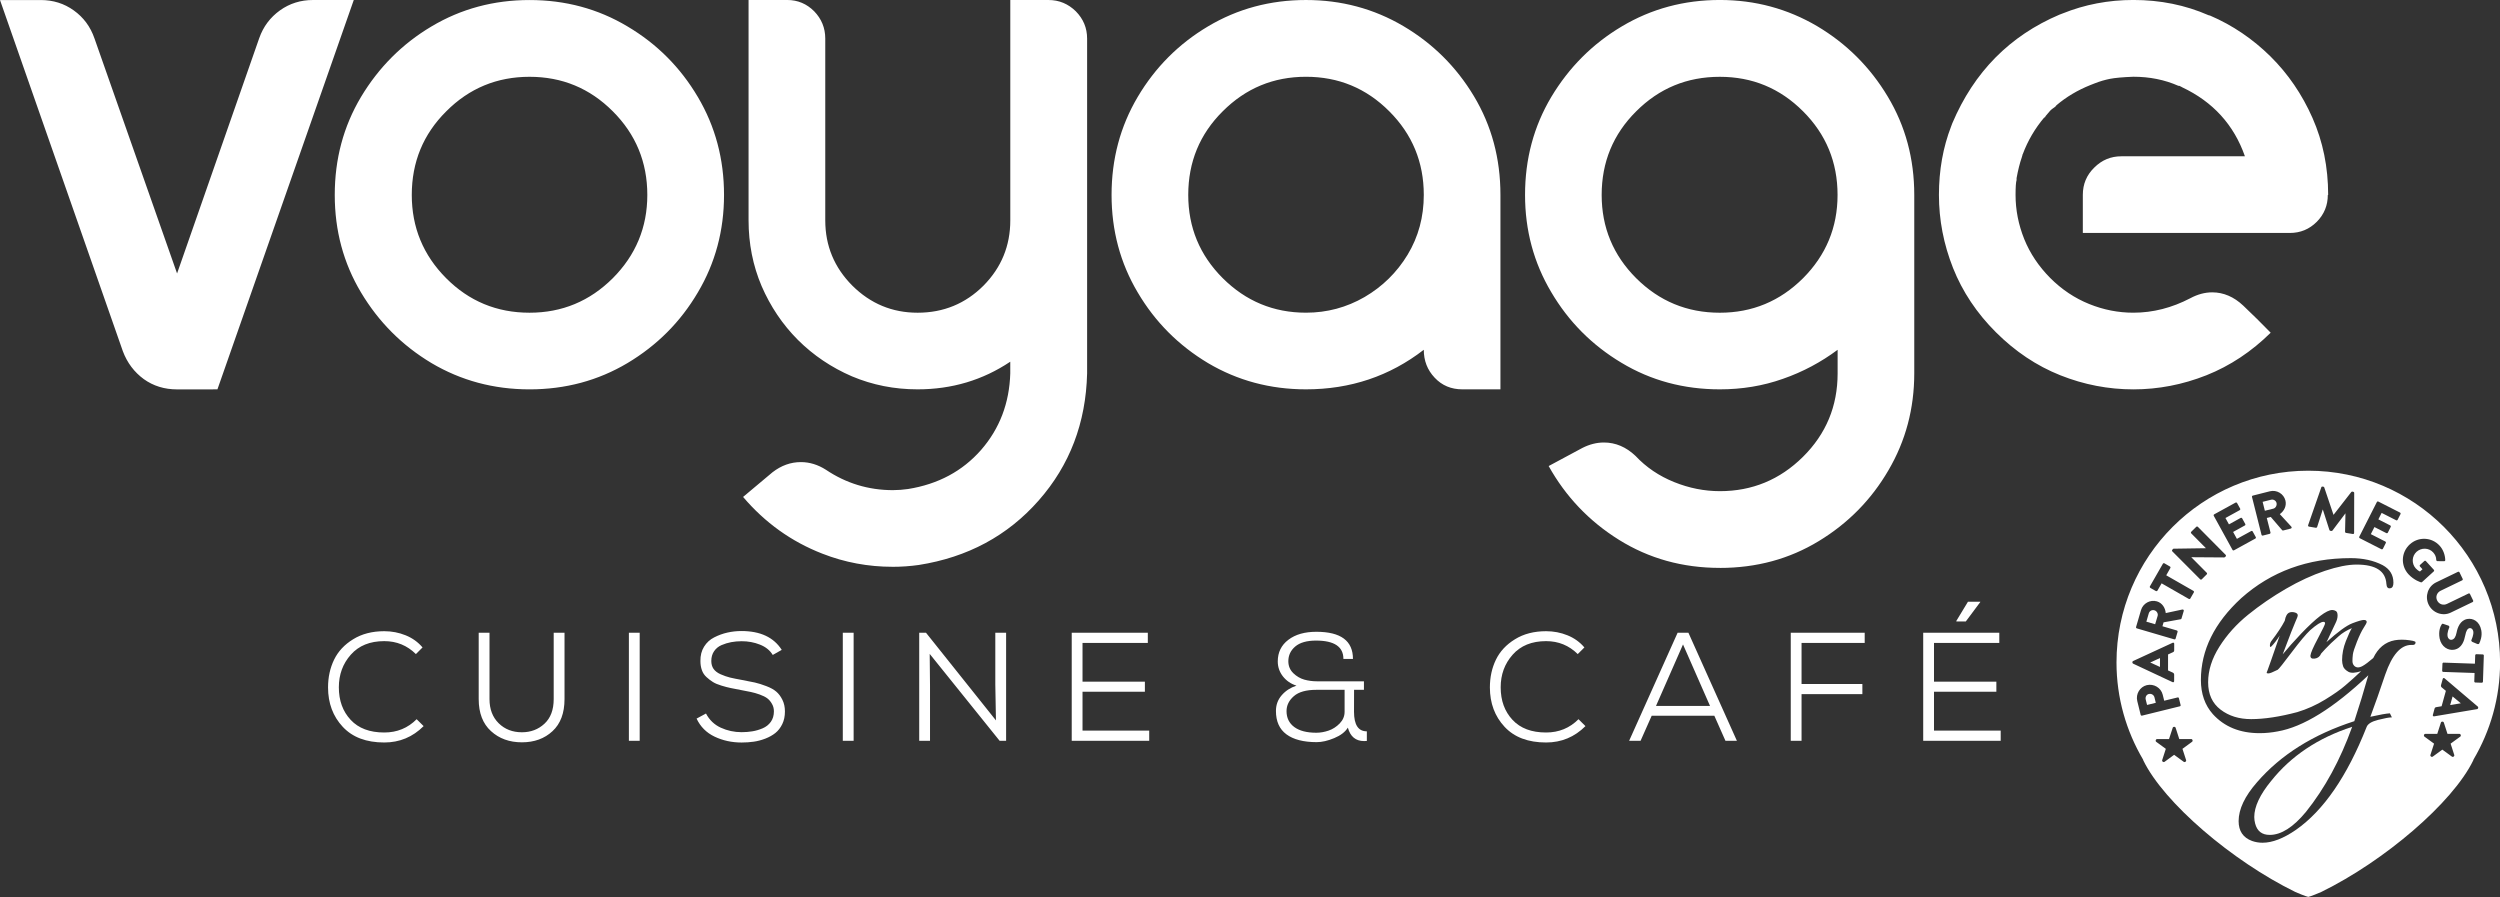 <?xml version="1.0" encoding="UTF-8" standalone="no"?>
<svg
   xmlns:dc="http://purl.org/dc/elements/1.1/"
   xmlns:cc="http://creativecommons.org/ns#"
   xmlns:rdf="http://www.w3.org/1999/02/22-rdf-syntax-ns#"
   xmlns:svg="http://www.w3.org/2000/svg"
   xmlns="http://www.w3.org/2000/svg"
   width="86.109mm"
   height="30.895mm"
   viewBox="0 0 86.109 30.895"
   version="1.1"
   id="svg8">
  <rect x="0" y="0" width="86.109" height="30.895" fill="#333333" stroke="none"/>
  <defs
     id="defs2" />
  <g
     style="fill:#ffffff"
     id="layer1"
     transform="translate(-32.541,-42.672)">
    <path
       id="path837"
       d="m 110.843,60.192 c 0.08,-0.021 0.13,-0.113 0.11,-0.196 -0.021,-0.083 -0.107,-0.132 -0.187,-0.112 l -0.292,0.073 0.077,0.307 z m 0,0"
       style="fill:#ffffff;fill-opacity:1;fill-rule:nonzero;stroke:none;stroke-width:0.353" />
    <path
       id="path839"
       d="m 106.603,65.491 0.335,0.153 10e-4,-0.307 -0.335,0.153 z m 0,0"
       style="fill:#ffffff;fill-opacity:1;fill-rule:nonzero;stroke:none;stroke-width:0.353" />
    <path
       id="path841"
       d="m 106.554,66.575 c -0.083,0.021 -0.128,0.106 -0.107,0.192 l 0.047,0.186 0.3,-0.074 -0.045,-0.186 c -0.021,-0.085 -0.105,-0.139 -0.194,-0.117"
       style="fill:#ffffff;fill-opacity:1;fill-rule:nonzero;stroke:none;stroke-width:0.353" />
    <path
       id="path843"
       d="m 106.858,63.885 c 0.022,-0.079 -0.03,-0.17 -0.113,-0.193 -0.083,-0.025 -0.168,0.025 -0.192,0.105 l -0.084,0.288 0.303,0.088 z m 0,0"
       style="fill:#ffffff;fill-opacity:1;fill-rule:nonzero;stroke:none;stroke-width:0.353" />
    <path
       id="path845"
       d="m 110.77,69.567 c -0.39,0.475 -0.584,0.892 -0.584,1.247 0,0.074 0.011,0.147 0.03,0.222 0.068,0.262 0.234,0.393 0.503,0.393 0.396,0 0.812,-0.266 1.249,-0.795 0.65,-0.812 1.181,-1.787 1.59,-2.928 -1.174,0.382 -2.104,1.003 -2.788,1.862"
       style="fill:#ffffff;fill-opacity:1;fill-rule:nonzero;stroke:none;stroke-width:0.353" />
    <path
       id="path847"
       d="m 118.02,66.188 -0.22,-0.008 c -0.019,0 -0.037,-0.017 -0.036,-0.04 l 0.01,-0.288 -1.079,-0.037 c -0.021,-0.001 -0.039,-0.021 -0.037,-0.04 l 0.01,-0.244 c 0,-0.019 0.019,-0.037 0.039,-0.036 l 1.079,0.037 0.01,-0.288 c 0.001,-0.023 0.021,-0.039 0.04,-0.039 l 0.22,0.008 c 0.021,10e-4 0.039,0.018 0.037,0.04 l -0.03,0.897 c -0.001,0.022 -0.021,0.039 -0.041,0.037 m -0.128,0.882 c -0.004,0.014 -0.018,0.025 -0.03,0.028 l -1.484,0.249 c -0.029,0.004 -0.051,-0.018 -0.043,-0.047 l 0.059,-0.218 c 0.011,-0.036 0.026,-0.047 0.069,-0.054 l 0.174,-0.029 0.147,-0.531 -0.138,-0.114 c -0.022,-0.017 -0.039,-0.044 -0.029,-0.084 l 0.059,-0.215 c 0.008,-0.029 0.039,-0.037 0.061,-0.019 l 1.148,0.976 c 0.01,0.008 0.017,0.025 0.012,0.039 z m -0.616,0.977 -0.329,0.24 0.125,0.387 c 0.017,0.048 -0.04,0.09 -0.081,0.059 l -0.329,-0.24 -0.329,0.24 c -0.041,0.03 -0.098,-0.011 -0.081,-0.059 l 0.125,-0.387 -0.329,-0.24 c -0.041,-0.03 -0.021,-0.097 0.032,-0.097 h 0.407 l 0.125,-0.387 c 0.017,-0.048 0.085,-0.048 0.102,0 l 0.125,0.387 h 0.407 c 0.052,0 0.073,0.066 0.032,0.097 m -1.348,-5.315 c 0,0 -0.238,-0.065 -0.437,-0.282 -0.271,-0.298 -0.252,-0.754 0.048,-1.027 0.299,-0.273 0.757,-0.252 1.028,0.047 0.116,0.125 0.189,0.311 0.193,0.495 0.001,0.022 -0.015,0.04 -0.039,0.039 l -0.234,-0.003 c -0.021,-0.003 -0.034,-0.019 -0.037,-0.039 0,-0.106 -0.04,-0.189 -0.107,-0.263 -0.149,-0.163 -0.407,-0.168 -0.572,-0.019 -0.163,0.149 -0.176,0.405 -0.028,0.569 0.04,0.043 0.087,0.083 0.146,0.11 l 0.087,-0.079 -0.085,-0.094 c -0.017,-0.018 -0.015,-0.04 0,-0.054 l 0.149,-0.135 c 0.017,-0.015 0.04,-0.014 0.054,0.003 l 0.274,0.3 c 0.014,0.015 0.012,0.04 -0.003,0.054 l -0.404,0.368 c -0.007,0.008 -0.025,0.012 -0.033,0.01 m -0.317,2.155 h -0.021 c -0.362,0 -0.661,0.339 -0.896,1.017 -0.182,0.543 -0.353,1.029 -0.514,1.458 0.328,-0.073 0.551,-0.113 0.674,-0.119 0.022,0.052 0.045,0.099 0.069,0.141 -0.007,-0.001 -0.014,-0.001 -0.022,-0.001 -0.077,0 -0.229,0.029 -0.453,0.085 -0.225,0.057 -0.357,0.139 -0.397,0.247 -0.671,1.698 -1.484,2.879 -2.436,3.543 -0.429,0.295 -0.812,0.442 -1.147,0.442 -0.128,0 -0.248,-0.021 -0.362,-0.061 -0.309,-0.114 -0.463,-0.342 -0.463,-0.684 0,-0.409 0.211,-0.856 0.634,-1.339 0.819,-0.945 1.936,-1.647 3.351,-2.103 0.174,-0.529 0.335,-1.057 0.482,-1.581 -1.2,1.134 -2.241,1.779 -3.119,1.933 -0.208,0.04 -0.416,0.061 -0.624,0.061 -0.678,0 -1.214,-0.219 -1.611,-0.655 -0.274,-0.309 -0.412,-0.701 -0.412,-1.178 0,-1.027 0.463,-1.965 1.389,-2.817 1.032,-0.919 2.29,-1.379 3.773,-1.379 0.423,0 0.788,0.081 1.097,0.241 0.248,0.135 0.372,0.336 0.372,0.605 0,0.113 -0.033,0.178 -0.101,0.19 -0.087,0.021 -0.134,-0.03 -0.141,-0.15 -0.026,-0.442 -0.369,-0.664 -1.027,-0.664 -0.295,0 -0.659,0.072 -1.091,0.216 -0.433,0.145 -0.881,0.35 -1.344,0.619 -0.463,0.269 -0.896,0.565 -1.298,0.89 -0.402,0.325 -0.733,0.693 -0.991,1.102 -0.259,0.409 -0.389,0.819 -0.389,1.228 0,0.409 0.143,0.723 0.429,0.941 0.285,0.218 0.635,0.327 1.051,0.327 0.456,0 0.987,-0.081 1.59,-0.241 0.335,-0.101 0.653,-0.244 0.956,-0.429 0.302,-0.185 0.533,-0.347 0.695,-0.488 0.181,-0.153 0.365,-0.32 0.548,-0.493 -0.197,0.062 -0.346,0.073 -0.437,0.021 -0.099,-0.057 -0.16,-0.12 -0.183,-0.19 -0.022,-0.069 -0.035,-0.139 -0.035,-0.209 0,-0.219 0.043,-0.438 0.13,-0.657 0.087,-0.22 0.156,-0.369 0.207,-0.448 -0.178,0.074 -0.329,0.167 -0.455,0.28 -0.192,0.168 -0.346,0.314 -0.463,0.441 l -0.139,0.153 c -0.043,0.103 -0.116,0.161 -0.22,0.175 -0.105,0.015 -0.156,-0.021 -0.15,-0.105 0.008,-0.088 0.095,-0.287 0.259,-0.595 0.163,-0.307 0.245,-0.478 0.245,-0.514 0,-0.035 -0.019,-0.052 -0.057,-0.052 -0.084,0 -0.236,0.095 -0.455,0.287 -0.145,0.136 -0.358,0.391 -0.641,0.766 -0.282,0.376 -0.442,0.576 -0.48,0.599 -0.168,0.084 -0.273,0.125 -0.316,0.125 -0.041,0 -0.062,-0.007 -0.062,-0.021 0,-0.014 0.007,-0.035 0.021,-0.063 0.014,-0.028 0.156,-0.434 0.427,-1.218 -0.103,0.16 -0.197,0.281 -0.28,0.365 -0.039,0.041 -0.057,0.033 -0.057,-0.025 0,-0.059 0.017,-0.109 0.048,-0.15 0.211,-0.276 0.365,-0.51 0.463,-0.701 0.028,-0.163 0.084,-0.258 0.168,-0.287 0.051,-0.018 0.11,-0.018 0.178,0 0.068,0.019 0.102,0.051 0.102,0.099 0,0.032 -0.026,0.103 -0.077,0.212 -0.051,0.11 -0.198,0.486 -0.441,1.131 0.168,-0.205 0.38,-0.444 0.637,-0.715 0.518,-0.54 0.875,-0.812 1.071,-0.812 0.043,0 0.083,0.012 0.123,0.036 0.04,0.023 0.059,0.076 0.059,0.157 0,0.081 -0.025,0.172 -0.077,0.273 -0.051,0.101 -0.109,0.223 -0.175,0.368 -0.065,0.145 -0.109,0.236 -0.132,0.273 0.393,-0.354 0.689,-0.571 0.889,-0.648 0.201,-0.077 0.333,-0.116 0.4,-0.116 0.065,0 0.098,0.023 0.098,0.07 0,0.028 -0.036,0.097 -0.106,0.203 -0.069,0.107 -0.146,0.266 -0.23,0.477 -0.084,0.209 -0.131,0.357 -0.141,0.441 -0.01,0.084 -0.014,0.158 -0.014,0.223 0,0.066 0.019,0.12 0.057,0.161 0.07,0.074 0.165,0.08 0.287,0.014 0.094,-0.05 0.225,-0.152 0.373,-0.278 0.164,-0.342 0.408,-0.551 0.743,-0.612 0.154,-0.026 0.322,-0.026 0.503,0 l 0.121,0.021 c 0.061,0.014 0.09,0.03 0.09,0.05 0,0.068 -0.043,0.098 -0.13,0.091 m -8.25,-3.225 c -0.014,-0.015 -0.012,-0.04 10e-4,-0.054 l 0.036,-0.036 1.122,-0.017 v -10e-4 l -0.506,-0.51 c -0.014,-0.015 -0.015,-0.039 0,-0.055 l 0.174,-0.171 c 0.014,-0.014 0.039,-0.014 0.054,0 l 0.959,0.967 c 0.014,0.015 0.012,0.04 -0.001,0.054 l -0.023,0.022 c -0.004,0.004 -0.021,0.012 -0.026,0.012 l -1.133,-0.008 -10e-4,0.001 0.532,0.536 c 0.014,0.014 0.014,0.039 -0.001,0.054 l -0.171,0.17 c -0.014,0.015 -0.04,0.015 -0.055,0 z m 0.622,1.625 c -0.008,0.018 -0.035,0.025 -0.052,0.015 l -0.937,-0.537 -0.145,0.252 c -0.011,0.019 -0.034,0.023 -0.052,0.014 l -0.192,-0.109 c -0.017,-0.011 -0.025,-0.033 -0.015,-0.052 l 0.448,-0.781 c 0.011,-0.019 0.035,-0.023 0.052,-0.014 l 0.19,0.11 c 0.019,0.01 0.026,0.032 0.015,0.052 l -0.142,0.251 0.937,0.537 c 0.017,0.01 0.025,0.035 0.014,0.052 z m 0.057,4.938 -0.328,0.24 0.125,0.387 c 0.015,0.048 -0.041,0.09 -0.083,0.059 l -0.329,-0.24 -0.328,0.24 c -0.043,0.03 -0.098,-0.011 -0.083,-0.059 l 0.125,-0.387 -0.329,-0.24 c -0.041,-0.03 -0.019,-0.097 0.032,-0.097 h 0.407 l 0.127,-0.387 c 0.015,-0.048 0.085,-0.048 0.101,0 l 0.125,0.387 h 0.408 c 0.051,0 0.073,0.066 0.03,0.097 m -1.721,-0.903 c -0.019,0.004 -0.041,-0.007 -0.047,-0.029 l -0.117,-0.474 c -0.058,-0.241 0.09,-0.488 0.327,-0.547 0.244,-0.059 0.492,0.09 0.55,0.329 l 0.051,0.207 0.462,-0.113 c 0.021,-0.005 0.043,0.008 0.045,0.028 l 0.058,0.233 c 0.007,0.021 -0.007,0.041 -0.028,0.045 z m -0.332,-1.826 v -0.019 c 0,-0.014 0.01,-0.029 0.023,-0.035 l 1.364,-0.63 c 0.026,-0.012 0.054,0.003 0.054,0.034 l -0.001,0.225 c 0,0.037 -0.012,0.052 -0.051,0.07 l -0.16,0.073 -10e-4,0.551 0.161,0.073 c 0.025,0.011 0.05,0.033 0.05,0.073 l -0.001,0.223 c 0,0.03 -0.028,0.047 -0.054,0.034 l -1.361,-0.638 c -0.012,-0.007 -0.022,-0.021 -0.022,-0.036 m 0.296,-1.807 c 0.069,-0.233 0.314,-0.368 0.546,-0.302 0.179,0.054 0.288,0.214 0.306,0.404 l 0.573,-0.123 c 0.029,-0.005 0.057,0.017 0.047,0.05 l -0.077,0.259 c -0.004,0.015 -0.017,0.025 -0.025,0.026 l -0.593,0.107 -0.039,0.135 0.496,0.145 c 0.019,0.006 0.032,0.029 0.026,0.048 l -0.068,0.232 c -0.005,0.022 -0.029,0.032 -0.048,0.026 l -1.288,-0.378 c -0.019,-0.005 -0.032,-0.026 -0.026,-0.048 z m 2.523,-3.3 0.732,-0.402 c 0.021,-0.011 0.043,-0.004 0.054,0.014 l 0.106,0.193 c 0.01,0.019 0.004,0.041 -0.015,0.052 l -0.492,0.271 0.121,0.219 0.404,-0.223 c 0.018,-0.01 0.043,-0.003 0.052,0.017 l 0.106,0.193 c 0.011,0.019 0.003,0.043 -0.015,0.051 l -0.404,0.223 0.131,0.238 0.492,-0.269 c 0.019,-0.011 0.041,-0.003 0.051,0.014 l 0.107,0.194 c 0.01,0.018 0.004,0.041 -0.015,0.051 l -0.735,0.404 c -0.019,0.011 -0.043,0.003 -0.052,-0.015 l -0.645,-1.173 c -0.01,-0.018 -0.004,-0.041 0.017,-0.052 m 1.327,-0.644 0.588,-0.149 c 0.236,-0.059 0.477,0.084 0.536,0.318 0.045,0.181 -0.039,0.357 -0.193,0.469 l 0.396,0.431 c 0.021,0.023 0.014,0.058 -0.019,0.066 l -0.26,0.066 c -0.017,0.003 -0.032,-0.003 -0.037,-0.011 l -0.391,-0.455 -0.138,0.035 0.128,0.502 c 0.003,0.019 -0.01,0.041 -0.029,0.045 l -0.234,0.059 c -0.022,0.006 -0.043,-0.008 -0.047,-0.028 l -0.328,-1.304 c -0.004,-0.019 0.008,-0.04 0.029,-0.045 m 2.359,-0.285 c 0.004,-0.018 0.025,-0.029 0.04,-0.026 l 0.033,0.005 c 0.01,0.001 0.026,0.012 0.029,0.026 l 0.317,0.94 0.004,0.001 0.609,-0.783 c 0.008,-0.012 0.028,-0.017 0.039,-0.015 l 0.03,0.006 c 0.018,0.004 0.033,0.021 0.032,0.039 l -0.003,1.378 c -0.001,0.028 -0.022,0.043 -0.045,0.037 l -0.235,-0.038 c -0.018,-0.003 -0.033,-0.023 -0.032,-0.039 l 0.014,-0.631 -0.003,-10e-4 -0.445,0.59 c -0.008,0.011 -0.029,0.018 -0.037,0.015 l -0.036,-0.005 c -0.012,-10e-4 -0.028,-0.015 -0.032,-0.028 l -0.226,-0.704 -0.004,-10e-4 -0.193,0.602 c -0.004,0.015 -0.025,0.029 -0.044,0.026 l -0.236,-0.04 c -0.023,-0.004 -0.039,-0.026 -0.03,-0.051 z m 1.913,0.508 c 0.01,-0.019 0.032,-0.028 0.052,-0.017 l 0.746,0.379 c 0.019,0.01 0.026,0.033 0.017,0.052 l -0.099,0.196 c -0.01,0.018 -0.033,0.028 -0.051,0.017 l -0.5,-0.254 -0.113,0.223 0.409,0.209 c 0.018,0.008 0.026,0.033 0.017,0.051 l -0.099,0.197 c -0.01,0.019 -0.033,0.026 -0.051,0.017 l -0.411,-0.209 -0.124,0.244 0.499,0.254 c 0.019,0.01 0.026,0.033 0.017,0.051 l -0.099,0.197 c -0.01,0.018 -0.033,0.028 -0.052,0.018 l -0.746,-0.38 c -0.019,-0.011 -0.026,-0.035 -0.017,-0.052 z m 2.847,2.42 0.109,0.225 c 0.01,0.021 0,0.043 -0.019,0.052 l -0.739,0.357 c -0.128,0.062 -0.185,0.207 -0.121,0.336 0.063,0.132 0.212,0.179 0.34,0.117 l 0.74,-0.357 c 0.018,-0.01 0.041,-0.004 0.051,0.017 l 0.109,0.225 c 0.008,0.018 0,0.043 -0.018,0.052 l -0.754,0.364 c -0.278,0.135 -0.622,0.012 -0.762,-0.276 -0.138,-0.288 -0.021,-0.63 0.258,-0.765 l 0.755,-0.365 c 0.018,-0.008 0.041,0 0.051,0.018 m 0.75,1.993 c 0.04,0.208 -0.036,0.386 -0.069,0.455 -0.01,0.026 -0.045,0.029 -0.062,0.023 l -0.172,-0.072 c -0.025,-0.011 -0.048,-0.043 -0.039,-0.063 0.007,-0.019 0.09,-0.186 0.066,-0.307 -0.014,-0.072 -0.072,-0.117 -0.125,-0.107 -0.073,0.015 -0.119,0.085 -0.152,0.255 -0.033,0.167 -0.107,0.437 -0.379,0.488 -0.205,0.04 -0.446,-0.099 -0.503,-0.391 -0.047,-0.259 0.033,-0.423 0.07,-0.478 0.015,-0.023 0.022,-0.03 0.054,-0.021 l 0.183,0.062 c 0.029,0.011 0.032,0.05 0.025,0.066 -0.003,0.008 -0.081,0.172 -0.057,0.303 0.015,0.08 0.077,0.13 0.146,0.116 0.083,-0.017 0.134,-0.098 0.163,-0.244 0.035,-0.185 0.128,-0.424 0.367,-0.47 0.197,-0.037 0.426,0.079 0.484,0.386 m -5.958,-5.494 c -3.649,0 -6.606,2.957 -6.606,6.606 0,1.221 0.336,2.361 0.914,3.342 0.005,0.011 0.007,0.022 0.011,0.033 0.708,1.455 3.055,3.462 5.232,4.528 0.05,0.025 0.39,0.164 0.449,0.17 0.058,-0.006 0.398,-0.145 0.449,-0.17 2.176,-1.067 4.523,-3.073 5.231,-4.528 0.005,-0.011 0.007,-0.022 0.011,-0.033 0.577,-0.981 0.915,-2.121 0.915,-3.342 0,-3.649 -2.959,-6.606 -6.606,-6.606"
       style="fill:#ffffff;fill-opacity:1;fill-rule:nonzero;stroke:none;stroke-width:0.353" />
    <path
       id="path849"
       d="m 116.934,66.956 0.364,-0.059 v -0.003 l -0.281,-0.234 z m 0,0"
       style="fill:#ffffff;fill-opacity:1;fill-rule:nonzero;stroke:none;stroke-width:0.353" />
    <path
       id="path851"
       d="m 47.132,67.682 c -0.376,0.376 -0.828,0.564 -1.356,0.564 -0.617,0 -1.094,-0.179 -1.43,-0.54 -0.336,-0.36 -0.506,-0.812 -0.506,-1.357 0,-0.351 0.07,-0.67 0.208,-0.955 0.138,-0.285 0.357,-0.52 0.657,-0.704 0.299,-0.185 0.656,-0.277 1.071,-0.277 0.259,0 0.504,0.047 0.736,0.141 0.233,0.094 0.427,0.234 0.583,0.418 l -0.229,0.229 c -0.302,-0.298 -0.664,-0.446 -1.09,-0.446 -0.493,0 -0.876,0.156 -1.151,0.466 -0.276,0.31 -0.413,0.685 -0.413,1.124 0,0.458 0.136,0.831 0.408,1.122 0.27,0.291 0.656,0.435 1.156,0.435 0.44,0 0.812,-0.152 1.116,-0.458 z m 4.853,-3.216 v 2.286 c 0,0.482 -0.138,0.85 -0.415,1.105 -0.276,0.256 -0.627,0.383 -1.053,0.383 -0.429,0 -0.784,-0.128 -1.065,-0.386 -0.282,-0.256 -0.423,-0.624 -0.423,-1.102 v -2.286 h 0.372 v 2.286 c 0,0.347 0.106,0.624 0.317,0.832 0.211,0.207 0.477,0.31 0.799,0.31 0.306,0 0.565,-0.098 0.777,-0.295 0.212,-0.196 0.318,-0.48 0.318,-0.847 v -2.286 z m 2.217,0 h 0.372 v 3.721 h -0.372 z m 4.955,0.765 c -0.095,-0.158 -0.243,-0.278 -0.441,-0.356 -0.198,-0.079 -0.408,-0.117 -0.628,-0.117 -0.127,0 -0.248,0.011 -0.361,0.032 -0.113,0.021 -0.225,0.055 -0.332,0.101 -0.109,0.047 -0.194,0.117 -0.258,0.211 -0.065,0.094 -0.096,0.207 -0.096,0.338 0,0.106 0.026,0.196 0.077,0.27 0.052,0.074 0.134,0.138 0.245,0.187 0.112,0.048 0.219,0.087 0.321,0.112 0.103,0.025 0.241,0.052 0.415,0.084 0.181,0.033 0.328,0.062 0.444,0.088 0.116,0.026 0.245,0.068 0.391,0.123 0.145,0.055 0.259,0.117 0.343,0.189 0.083,0.07 0.154,0.164 0.212,0.281 0.059,0.117 0.088,0.252 0.088,0.404 0,0.164 -0.03,0.309 -0.091,0.434 -0.061,0.125 -0.139,0.227 -0.237,0.306 -0.096,0.077 -0.212,0.142 -0.345,0.194 -0.134,0.051 -0.266,0.087 -0.4,0.106 -0.132,0.019 -0.271,0.029 -0.418,0.029 -0.34,0 -0.65,-0.068 -0.933,-0.203 -0.281,-0.134 -0.488,-0.342 -0.619,-0.621 l 0.324,-0.175 c 0.117,0.223 0.287,0.386 0.511,0.489 0.223,0.102 0.462,0.154 0.717,0.154 0.131,0 0.256,-0.011 0.372,-0.03 0.117,-0.019 0.234,-0.054 0.351,-0.103 0.117,-0.05 0.211,-0.124 0.282,-0.223 0.07,-0.099 0.106,-0.219 0.106,-0.361 0,-0.097 -0.022,-0.183 -0.068,-0.26 -0.044,-0.079 -0.098,-0.142 -0.161,-0.19 -0.063,-0.047 -0.152,-0.091 -0.26,-0.13 -0.11,-0.039 -0.211,-0.068 -0.303,-0.087 -0.092,-0.021 -0.208,-0.043 -0.346,-0.068 -0.145,-0.028 -0.262,-0.051 -0.351,-0.069 -0.088,-0.018 -0.194,-0.045 -0.318,-0.083 -0.124,-0.037 -0.222,-0.079 -0.295,-0.125 -0.073,-0.045 -0.146,-0.102 -0.218,-0.167 -0.073,-0.066 -0.127,-0.145 -0.16,-0.24 -0.034,-0.094 -0.051,-0.198 -0.051,-0.316 -0.003,-0.189 0.039,-0.353 0.125,-0.492 0.087,-0.141 0.203,-0.247 0.349,-0.321 0.145,-0.074 0.296,-0.13 0.453,-0.165 0.158,-0.036 0.321,-0.054 0.486,-0.054 0.649,0 1.112,0.216 1.388,0.649 z m 2.413,-0.765 h 0.373 v 3.721 h -0.373 z m 5.275,3.019 -0.022,-1.233 v -1.786 h 0.372 v 3.722 h -0.223 l -2.409,-2.994 0.011,1.101 v 1.893 h -0.372 v -3.722 h 0.234 z m 5.279,0.703 h -2.669 v -3.722 h 2.621 v 0.35 h -2.249 v 1.335 h 2.148 v 0.346 h -2.148 v 1.339 h 2.297 z m 0,0"
       style="fill:#ffffff;fill-opacity:1;fill-rule:nonzero;stroke:none;stroke-width:0.353" />
    <path
       id="path853"
       d="m 79.178,67.187 c 0,0.451 0.147,0.675 0.442,0.675 v 0.331 c -0.025,0.003 -0.058,0.004 -0.096,0.004 -0.287,0 -0.473,-0.154 -0.558,-0.462 -0.092,0.149 -0.249,0.269 -0.471,0.361 -0.22,0.092 -0.422,0.138 -0.602,0.138 -0.455,0 -0.802,-0.09 -1.043,-0.269 -0.241,-0.178 -0.361,-0.446 -0.361,-0.805 0,-0.209 0.066,-0.39 0.2,-0.543 0.132,-0.152 0.302,-0.262 0.507,-0.329 -0.192,-0.061 -0.346,-0.167 -0.466,-0.318 -0.119,-0.153 -0.178,-0.325 -0.178,-0.517 0,-0.311 0.121,-0.559 0.365,-0.744 0.243,-0.185 0.564,-0.276 0.965,-0.276 0.841,0 1.26,0.311 1.26,0.936 h -0.329 c 0,-0.422 -0.314,-0.633 -0.941,-0.633 -0.318,0 -0.558,0.068 -0.718,0.204 -0.16,0.136 -0.238,0.306 -0.238,0.507 0,0.164 0.057,0.3 0.17,0.411 0.113,0.109 0.24,0.183 0.38,0.223 0.141,0.039 0.287,0.058 0.438,0.058 h 1.616 v 0.292 h -0.34 z m -1.297,-0.755 c -0.351,0 -0.61,0.073 -0.776,0.219 -0.167,0.145 -0.251,0.317 -0.251,0.515 0,0.234 0.09,0.416 0.266,0.547 0.178,0.131 0.431,0.197 0.761,0.197 0.138,0 0.278,-0.025 0.423,-0.074 0.143,-0.05 0.27,-0.132 0.382,-0.247 0.112,-0.116 0.168,-0.249 0.168,-0.402 v -0.755 z m 0,0"
       style="fill:#ffffff;fill-opacity:1;fill-rule:nonzero;stroke:none;stroke-width:0.353" />
    <path
       id="path855"
       d="m 87.15,67.682 c -0.376,0.376 -0.828,0.564 -1.356,0.564 -0.617,0 -1.094,-0.179 -1.43,-0.54 -0.336,-0.36 -0.506,-0.812 -0.506,-1.357 0,-0.351 0.07,-0.67 0.208,-0.955 0.138,-0.285 0.357,-0.52 0.657,-0.704 0.299,-0.185 0.656,-0.277 1.071,-0.277 0.259,0 0.504,0.047 0.736,0.141 0.233,0.094 0.427,0.234 0.583,0.418 l -0.229,0.229 c -0.302,-0.298 -0.664,-0.446 -1.09,-0.446 -0.493,0 -0.876,0.156 -1.151,0.466 -0.276,0.31 -0.413,0.685 -0.413,1.124 0,0.458 0.136,0.831 0.408,1.122 0.271,0.291 0.656,0.435 1.156,0.435 0.44,0 0.812,-0.152 1.116,-0.458 z m 4.439,-0.357 h -2.158 l -0.383,0.863 h -0.394 l 1.67,-3.722 h 0.372 l 1.67,3.722 H 91.972 Z m -2.009,-0.339 h 1.86 l -0.93,-2.117 z m 4.641,1.202 v -3.722 h 2.547 v 0.35 h -2.175 v 1.415 h 2.095 v 0.35 h -2.095 v 1.607 z m 6.528,-4.78 -0.499,0.67 h -0.325 v -0.021 l 0.4,-0.66 h 0.424 z m 0.703,4.78 h -2.669 v -3.722 h 2.621 v 0.35 h -2.249 v 1.335 h 2.148 v 0.346 h -2.148 v 1.339 h 2.297 z m 0,0"
       style="fill:#ffffff;fill-opacity:1;fill-rule:nonzero;stroke:none;stroke-width:0.353" />
    <path
       id="path857"
       d="m 40.03,56.083 4.696,-13.411 h -1.406 c -0.423,0 -0.803,0.119 -1.137,0.358 -0.333,0.24 -0.573,0.555 -0.714,0.958 -0.141,0.401 -0.269,0.761 -0.376,1.076 l -2.453,7.027 -2.843,-8.09 c -0.141,-0.411 -0.38,-0.73 -0.714,-0.97 -0.333,-0.24 -0.714,-0.358 -1.141,-0.358 h -1.401 l 4.231,12.095 c 0.15,0.401 0.394,0.722 0.722,0.962 0.329,0.236 0.711,0.354 1.147,0.354 z m 10.75,0 c 1.236,0 2.361,-0.303 3.373,-0.905 1.017,-0.608 1.825,-1.415 2.423,-2.432 0.602,-1.013 0.903,-2.133 0.903,-3.36 0,-1.235 -0.3,-2.359 -0.903,-3.376 -0.598,-1.013 -1.406,-1.826 -2.423,-2.428 -1.013,-0.606 -2.137,-0.909 -3.373,-0.909 -1.235,0 -2.359,0.303 -3.376,0.909 -1.013,0.602 -1.82,1.415 -2.428,2.428 -0.606,1.017 -0.905,2.141 -0.905,3.376 0,1.226 0.299,2.347 0.905,3.36 0.608,1.017 1.415,1.825 2.428,2.432 1.017,0.602 2.141,0.905 3.376,0.905 m 0,-2.64 c -1.129,0 -2.085,-0.398 -2.872,-1.189 -0.791,-0.795 -1.184,-1.751 -1.184,-2.868 0,-1.129 0.393,-2.09 1.188,-2.88 0.791,-0.795 1.749,-1.189 2.868,-1.189 1.12,0 2.074,0.394 2.868,1.189 0.791,0.79 1.189,1.751 1.189,2.88 0,1.116 -0.398,2.073 -1.189,2.868 -0.794,0.791 -1.747,1.189 -2.868,1.189 m 12.504,8.752 c 0.299,0 0.602,-0.021 0.901,-0.063 1.688,-0.265 3.065,-1.009 4.133,-2.223 1.069,-1.214 1.625,-2.671 1.667,-4.377 v -11.531 c 0,-0.367 -0.132,-0.679 -0.389,-0.94 -0.262,-0.256 -0.573,-0.389 -0.941,-0.389 h -1.316 v 7.59 c 0,0.876 -0.307,1.625 -0.923,2.248 -0.62,0.62 -1.377,0.933 -2.27,0.933 -0.876,0 -1.623,-0.313 -2.248,-0.933 -0.62,-0.623 -0.932,-1.371 -0.932,-2.248 v -6.262 c 0,-0.367 -0.13,-0.679 -0.382,-0.94 -0.256,-0.256 -0.564,-0.389 -0.932,-0.389 h -1.328 v 7.59 c 0,0.799 0.149,1.556 0.448,2.261 0.305,0.704 0.719,1.324 1.253,1.859 0.535,0.533 1.155,0.948 1.859,1.253 0.71,0.299 1.462,0.448 2.261,0.448 1.18,0 2.243,-0.316 3.193,-0.952 v 0.401 c -0.03,1.027 -0.368,1.907 -1.005,2.638 -0.641,0.73 -1.479,1.18 -2.514,1.346 -0.175,0.025 -0.35,0.039 -0.525,0.039 -0.842,0 -1.611,-0.236 -2.304,-0.701 -0.273,-0.175 -0.564,-0.265 -0.863,-0.265 -0.351,0 -0.675,0.116 -0.978,0.35 l -1.014,0.85 c 0.752,0.885 1.663,1.539 2.731,1.954 0.774,0.303 1.582,0.452 2.416,0.452 m 14.242,-8.752 c -1.12,0 -2.073,-0.398 -2.868,-1.189 -0.795,-0.795 -1.188,-1.751 -1.188,-2.868 0,-1.129 0.393,-2.09 1.188,-2.88 0.795,-0.795 1.747,-1.189 2.868,-1.189 1.12,0 2.074,0.394 2.868,1.189 0.791,0.79 1.189,1.751 1.189,2.88 0,0.757 -0.185,1.444 -0.557,2.06 -0.371,0.612 -0.867,1.098 -1.483,1.458 -0.62,0.358 -1.291,0.539 -2.017,0.539 m 6.697,2.64 v -6.697 c 0,-1.253 -0.303,-2.384 -0.914,-3.402 -0.608,-1.013 -1.419,-1.816 -2.432,-2.414 -1.017,-0.598 -2.133,-0.897 -3.351,-0.897 -1.235,0 -2.359,0.303 -3.376,0.909 -1.013,0.602 -1.82,1.415 -2.42,2.428 -0.602,1.017 -0.901,2.141 -0.901,3.376 0,1.226 0.299,2.347 0.901,3.36 0.599,1.017 1.407,1.825 2.42,2.432 1.017,0.602 2.141,0.905 3.376,0.905 1.525,0 2.881,-0.452 4.057,-1.363 0,0.376 0.123,0.696 0.375,0.962 0.252,0.269 0.569,0.401 0.954,0.401 z m 7.559,6.15 c -1.287,0 -2.445,-0.324 -3.475,-0.966 -1.029,-0.641 -1.837,-1.491 -2.423,-2.542 l 1.162,-0.624 c 0.244,-0.124 0.492,-0.187 0.74,-0.187 0.402,0 0.765,0.154 1.09,0.462 0.368,0.393 0.812,0.692 1.33,0.901 0.517,0.209 1.042,0.313 1.576,0.313 1.111,0 2.064,-0.394 2.859,-1.18 0.799,-0.791 1.196,-1.749 1.196,-2.877 v -0.812 c -0.568,0.423 -1.196,0.761 -1.884,1 -0.689,0.244 -1.411,0.362 -2.172,0.362 -1.243,0 -2.372,-0.303 -3.389,-0.915 -1.014,-0.606 -1.822,-1.418 -2.42,-2.435 -0.602,-1.013 -0.901,-2.129 -0.901,-3.347 0,-1.235 0.299,-2.359 0.905,-3.376 0.608,-1.013 1.415,-1.826 2.428,-2.428 1.017,-0.606 2.141,-0.91 3.376,-0.91 1.218,0 2.333,0.303 3.351,0.901 1.013,0.602 1.825,1.411 2.431,2.423 0.612,1.018 0.915,2.146 0.915,3.39 v 6.146 c 0,1.21 -0.295,2.325 -0.889,3.338 -0.59,1.014 -1.393,1.83 -2.402,2.441 -1.013,0.616 -2.146,0.923 -3.407,0.923 m 0,-8.79 c 1.12,0 2.073,-0.398 2.868,-1.189 0.791,-0.795 1.188,-1.751 1.188,-2.868 0,-1.129 -0.397,-2.09 -1.188,-2.88 -0.795,-0.795 -1.747,-1.189 -2.868,-1.189 -1.129,0 -2.085,0.394 -2.88,1.189 -0.795,0.79 -1.189,1.751 -1.189,2.88 0,1.116 0.394,2.073 1.189,2.868 0.795,0.791 1.751,1.189 2.88,1.189 m 14.243,2.64 c 0.859,0 1.696,-0.161 2.518,-0.486 0.816,-0.325 1.556,-0.817 2.213,-1.466 -0.307,-0.317 -0.624,-0.628 -0.944,-0.932 -0.321,-0.303 -0.679,-0.458 -1.069,-0.458 -0.252,0 -0.504,0.068 -0.752,0.201 -0.637,0.333 -1.29,0.5 -1.965,0.5 -0.518,0 -1.027,-0.099 -1.523,-0.3 -0.495,-0.2 -0.944,-0.499 -1.341,-0.897 -0.394,-0.397 -0.693,-0.842 -0.894,-1.338 -0.2,-0.499 -0.299,-1.005 -0.299,-1.521 0,-0.269 0.012,-0.44 0.035,-0.513 v -0.065 c 0.051,-0.281 0.112,-0.521 0.179,-0.714 0.004,-0.025 0.014,-0.043 0.018,-0.055 0.004,-0.012 0.004,-0.025 0.004,-0.035 0,-0.004 0.004,-0.012 0.012,-0.021 0.175,-0.47 0.423,-0.889 0.74,-1.265 0.025,0 0.039,-0.012 0.039,-0.039 0.068,-0.077 0.114,-0.132 0.149,-0.175 0.035,-0.043 0.102,-0.099 0.201,-0.163 0,-0.008 0.004,-0.018 0.012,-0.022 0.01,-0.004 0.014,-0.008 0.014,-0.017 0.342,-0.291 0.735,-0.525 1.175,-0.701 l 0.161,-0.063 c 0.167,-0.065 0.338,-0.116 0.51,-0.15 0.17,-0.034 0.44,-0.059 0.808,-0.073 0.559,0 1.076,0.103 1.552,0.313 0.025,0 0.039,0 0.043,0.004 0.004,0.004 0.012,0.008 0.021,0.012 0.008,0.004 0.018,0.008 0.026,0.012 0.008,0.006 0.021,0.014 0.039,0.022 1.06,0.5 1.782,1.291 2.162,2.377 h -4.257 c -0.36,0 -0.671,0.128 -0.932,0.389 -0.266,0.26 -0.394,0.572 -0.394,0.94 v 1.312 h 7.126 c 0.367,0 0.675,-0.128 0.932,-0.384 0.256,-0.26 0.38,-0.568 0.38,-0.927 h 0.012 c 0,-0.954 -0.179,-1.834 -0.539,-2.65 -0.358,-0.812 -0.842,-1.521 -1.452,-2.124 -0.608,-0.598 -1.299,-1.069 -2.078,-1.403 l -0.051,-0.012 c -0.799,-0.35 -1.662,-0.525 -2.589,-0.525 -0.86,0 -1.676,0.157 -2.441,0.466 l -0.103,0.039 c -1.709,0.726 -2.941,1.969 -3.693,3.743 l -0.037,0.099 c -0.282,0.726 -0.423,1.517 -0.423,2.367 0,0.859 0.161,1.696 0.486,2.518 0.325,0.816 0.817,1.556 1.479,2.215 0.659,0.657 1.397,1.153 2.215,1.479 0.816,0.325 1.658,0.486 2.518,0.486"
       style="fill:#ffffff;fill-opacity:1;fill-rule:nonzero;stroke:none;stroke-width:0.353" />
  </g>
</svg>
